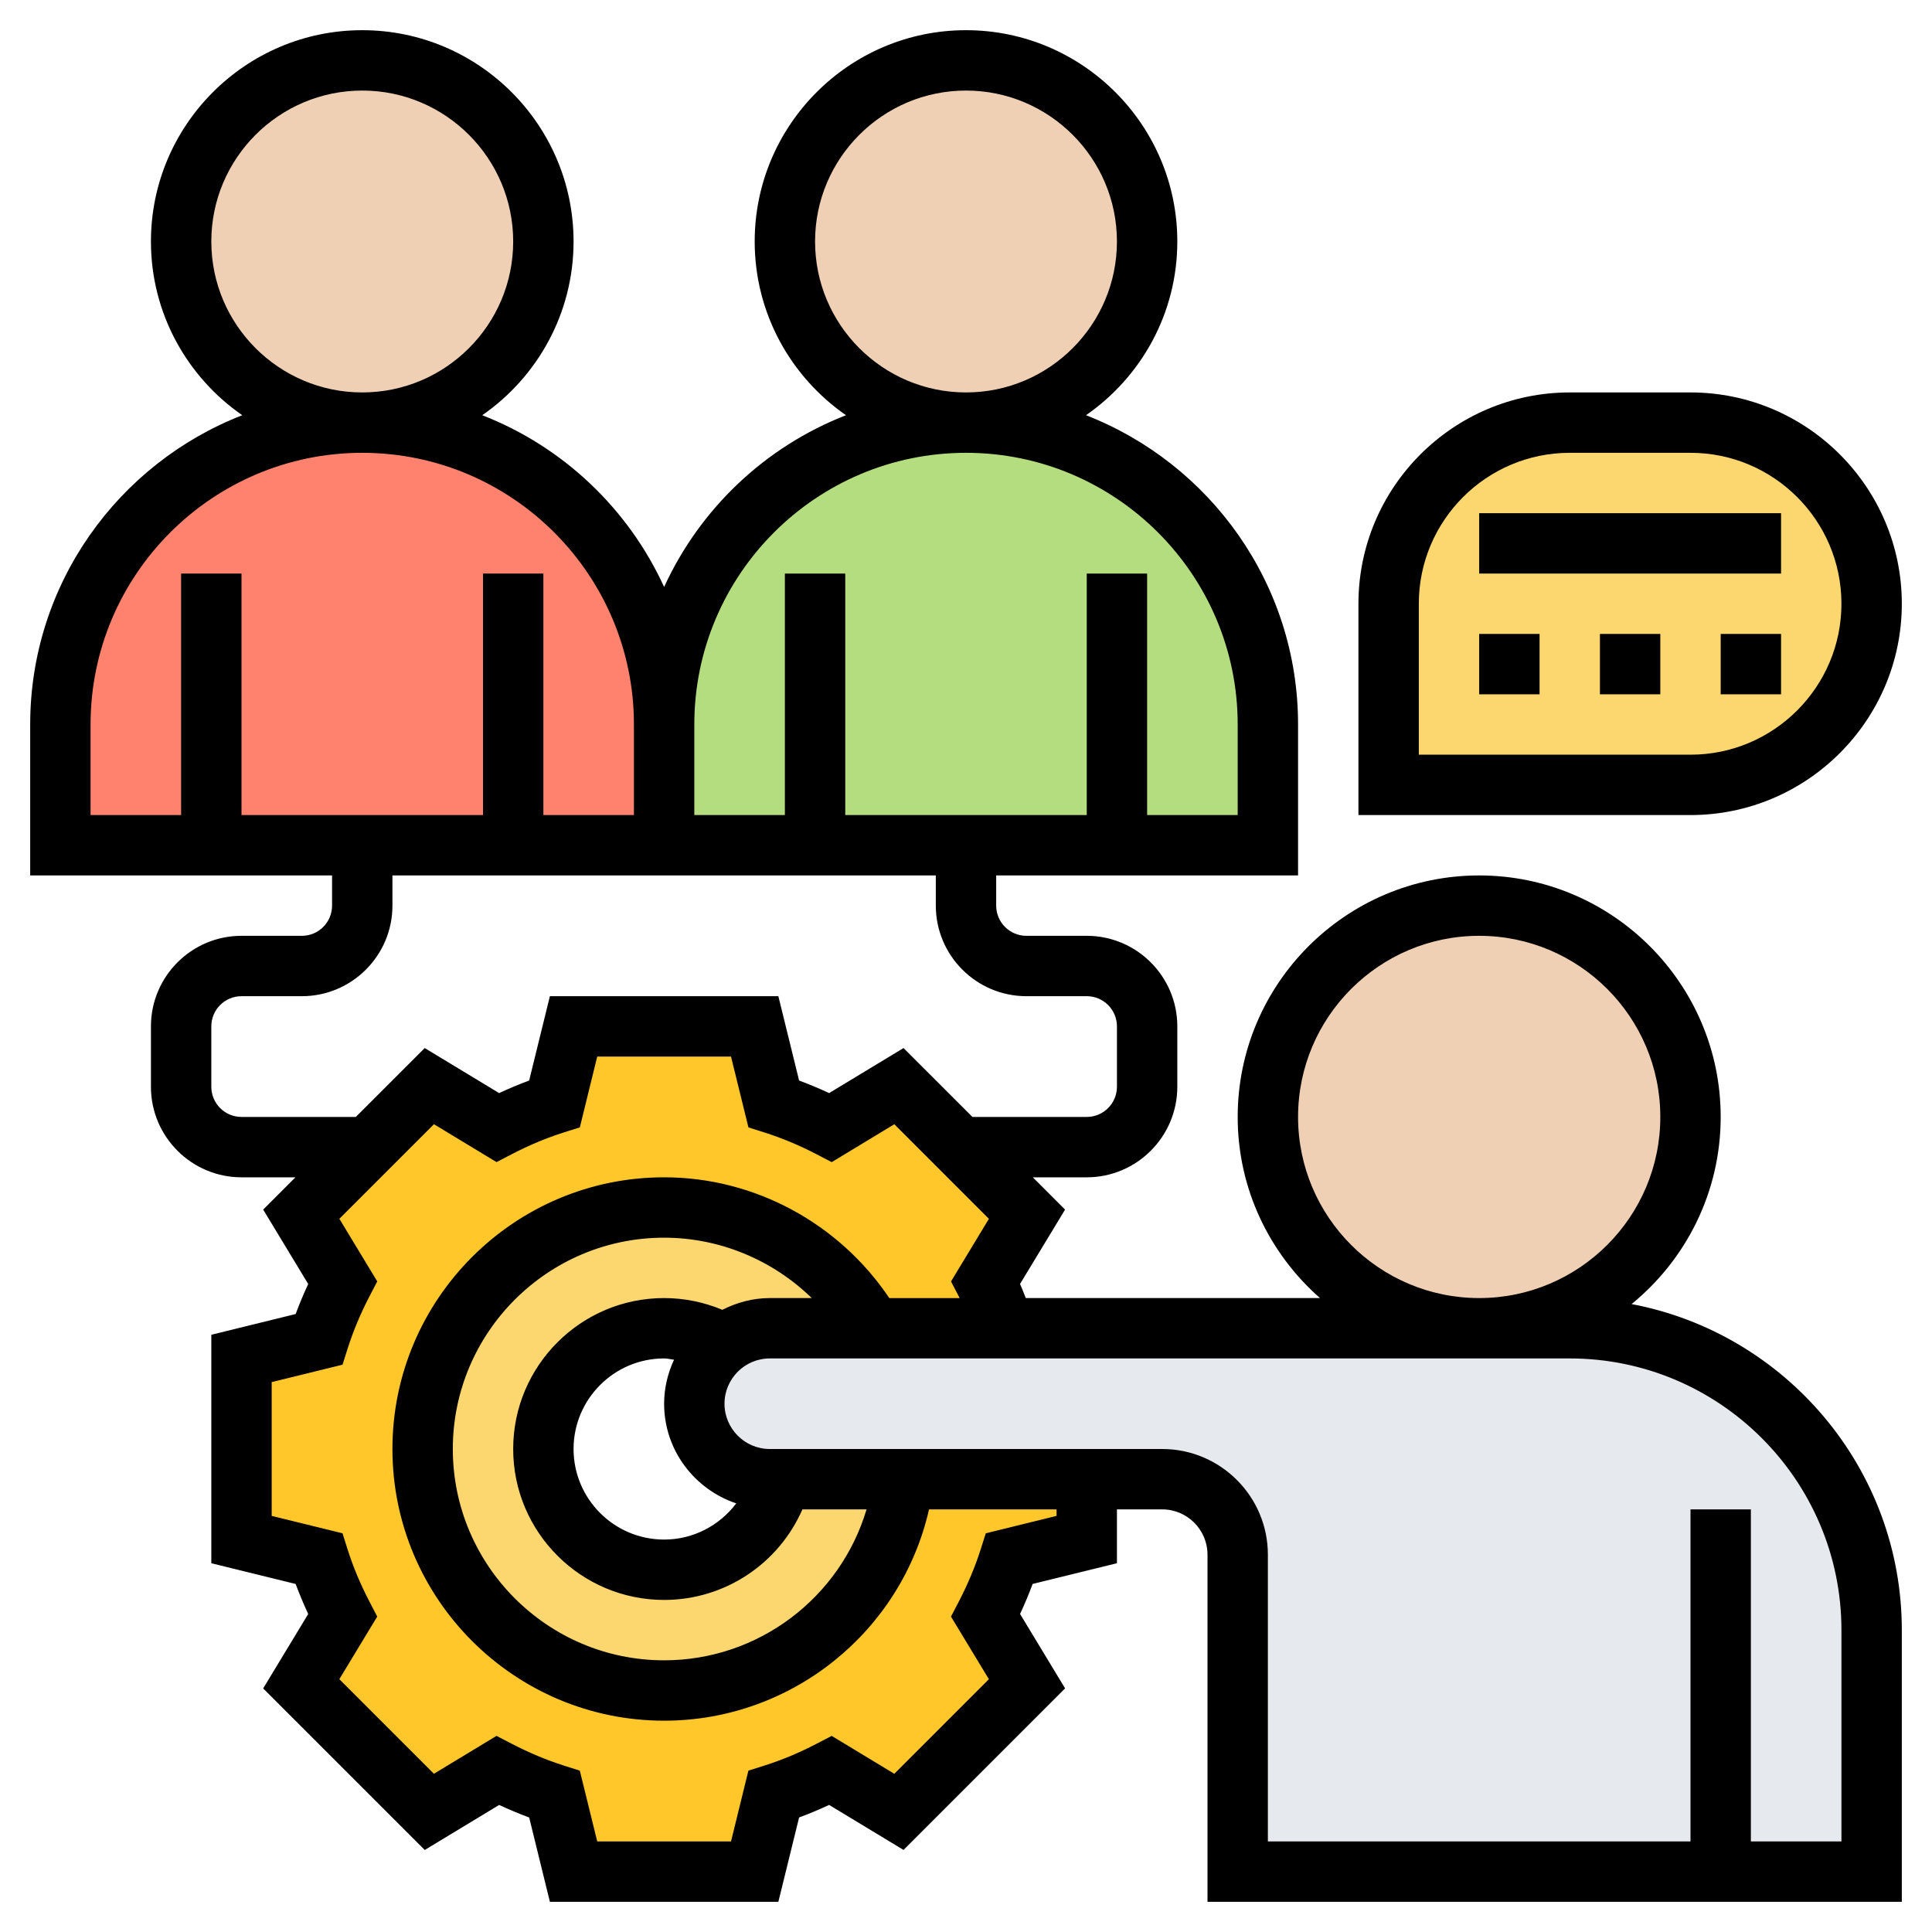  <svg xmlns="http://www.w3.org/2000/svg" width="72" height="72" viewBox="0 0 72 72" fill="none"><path d="M13.5 15.75C17.228 15.75 20.25 12.728 20.25 9C20.25 5.272 17.228 2.25 13.5 2.25C9.772 2.25 6.75 5.272 6.75 9C6.75 12.728 9.772 15.75 13.5 15.75Z" fill="#F0D0B4"></path><path d="M36 15.75C39.728 15.75 42.75 12.728 42.75 9C42.75 5.272 39.728 2.25 36 2.25C32.272 2.25 29.25 5.272 29.25 9C29.25 12.728 32.272 15.75 36 15.75Z" fill="#F0D0B4"></path><path d="M41.625 31.5H36H30.375H24.75V27C24.75 23.895 26.01 21.082 28.046 19.046C30.082 17.01 32.895 15.75 36 15.75C42.21 15.75 47.25 20.79 47.25 27V31.5H41.625Z" fill="#B4DD7F"></path><path d="M19.125 31.5H13.5H7.875H2.25V27C2.25 23.895 3.51 21.082 5.546 19.046C7.582 17.01 10.395 15.75 13.5 15.75C19.71 15.75 24.75 20.79 24.75 27V31.5H19.125Z" fill="#FF826E"></path><path d="M67.77 17.73C68.996 18.945 69.75 20.633 69.75 22.5C69.75 26.224 66.724 29.25 63 29.25H51.75V22.5C51.75 18.776 54.776 15.75 58.5 15.75H63C64.868 15.75 66.555 16.504 67.77 17.73Z" fill="#FCD770"></path><path d="M29.104 55.125H33.682C33.131 59.569 29.34 63 24.75 63C19.777 63 15.75 58.972 15.75 54C15.75 49.028 19.777 45 24.75 45C28.08 45 30.994 46.811 32.546 49.5H28.688C28.046 49.5 27.45 49.714 26.977 50.085C26.325 49.714 25.56 49.5 24.75 49.5C22.264 49.5 20.25 51.514 20.25 54C20.25 56.486 22.264 58.5 24.75 58.5C26.843 58.5 28.609 57.071 29.104 55.125Z" fill="#FCD770"></path><path d="M64.125 69.75H46.125V57.938C46.125 56.385 44.865 55.125 43.312 55.125H40.5H33.682H29.104H28.688C27.911 55.125 27.203 54.81 26.696 54.304C26.19 53.797 25.875 53.089 25.875 52.312C25.875 51.401 26.302 50.591 26.977 50.085C27.45 49.714 28.046 49.5 28.688 49.5H32.546H37.474H55.125H58.5C64.71 49.5 69.75 54.54 69.75 60.75V69.75H64.125Z" fill="#E6E9ED"></path><path d="M55.125 49.5C59.474 49.5 63 45.974 63 41.625C63 37.276 59.474 33.75 55.125 33.75C50.776 33.75 47.25 37.276 47.25 41.625C47.25 45.974 50.776 49.5 55.125 49.5Z" fill="#F0D0B4"></path><path d="M40.5 55.125V57.375L37.62 58.084C37.384 58.826 37.08 59.524 36.731 60.199L38.273 62.752L33.502 67.522L30.949 65.981C30.274 66.33 29.576 66.634 28.834 66.87L28.125 69.75H21.375L20.666 66.87C19.924 66.634 19.226 66.33 18.551 65.981L15.998 67.522L11.227 62.752L12.769 60.199C12.42 59.524 12.116 58.826 11.88 58.084L9 57.375V50.625L11.88 49.916C12.116 49.174 12.42 48.476 12.769 47.801L11.227 45.248L13.725 42.75L15.998 40.477L18.551 42.019C19.226 41.67 19.924 41.366 20.666 41.13L21.375 38.25H28.125L28.834 41.13C29.576 41.366 30.274 41.67 30.949 42.019L33.502 40.477L35.775 42.75L38.273 45.248L36.731 47.801C37.013 48.341 37.271 48.915 37.474 49.5H32.546C30.994 46.811 28.08 45 24.75 45C19.777 45 15.75 49.028 15.75 54C15.75 58.972 19.777 63 24.75 63C29.34 63 33.131 59.569 33.682 55.125H40.5Z" fill="#FFC729"></path><path d="M60.805 48.599C62.829 46.946 64.125 44.435 64.125 41.625C64.125 36.663 60.087 32.625 55.125 32.625C50.163 32.625 46.125 36.663 46.125 41.625C46.125 44.314 47.316 46.725 49.192 48.375H38.229C38.154 48.201 38.094 48.025 38.013 47.851L39.692 45.078L38.49 43.875H40.5C42.361 43.875 43.875 42.361 43.875 40.5V38.25C43.875 36.389 42.361 34.875 40.5 34.875H38.25C37.629 34.875 37.125 34.371 37.125 33.75V32.625H48.375V27C48.375 21.754 45.089 17.272 40.472 15.474C42.525 14.051 43.875 11.681 43.875 9C43.875 4.659 40.341 1.125 36 1.125C31.659 1.125 28.125 4.659 28.125 9C28.125 11.681 29.475 14.051 31.528 15.474C28.521 16.645 26.087 18.954 24.75 21.875C23.413 18.954 20.979 16.644 17.972 15.474C20.025 14.051 21.375 11.681 21.375 9C21.375 4.659 17.841 1.125 13.5 1.125C9.159 1.125 5.625 4.659 5.625 9C5.625 11.681 6.975 14.051 9.028 15.474C4.411 17.272 1.125 21.754 1.125 27V32.625H12.375V33.75C12.375 34.371 11.871 34.875 11.25 34.875H9C7.139 34.875 5.625 36.389 5.625 38.25V40.5C5.625 42.361 7.139 43.875 9 43.875H11.01L9.808 45.078L11.486 47.851C11.313 48.223 11.157 48.597 11.018 48.97L7.875 49.743V58.257L11.018 59.03C11.157 59.403 11.313 59.777 11.486 60.149L9.808 62.922L15.829 68.943L18.602 67.265C18.973 67.438 19.348 67.594 19.721 67.733L20.493 70.875H29.007L29.78 67.732C30.153 67.593 30.527 67.437 30.899 67.264L33.672 68.942L39.693 62.921L38.015 60.148C38.188 59.777 38.344 59.402 38.483 59.029L41.625 58.257V56.25H43.312C44.243 56.25 45 57.007 45 57.938V70.875H70.875V60.75C70.875 54.714 66.529 49.682 60.805 48.599ZM48.375 41.625C48.375 37.902 51.402 34.875 55.125 34.875C58.848 34.875 61.875 37.902 61.875 41.625C61.875 45.348 58.848 48.375 55.125 48.375C51.402 48.375 48.375 45.348 48.375 41.625ZM30.375 9C30.375 5.898 32.898 3.375 36 3.375C39.102 3.375 41.625 5.898 41.625 9C41.625 12.102 39.102 14.625 36 14.625C32.898 14.625 30.375 12.102 30.375 9ZM36 16.875C41.583 16.875 46.125 21.417 46.125 27V30.375H42.75V21.375H40.5V30.375H31.5V21.375H29.25V30.375H25.875V27C25.875 21.417 30.417 16.875 36 16.875ZM7.875 9C7.875 5.898 10.398 3.375 13.5 3.375C16.602 3.375 19.125 5.898 19.125 9C19.125 12.102 16.602 14.625 13.5 14.625C10.398 14.625 7.875 12.102 7.875 9ZM3.375 27C3.375 21.417 7.917 16.875 13.5 16.875C19.083 16.875 23.625 21.417 23.625 27V30.375H20.25V21.375H18V30.375H9V21.375H6.75V30.375H3.375V27ZM9 41.625C8.379 41.625 7.875 41.121 7.875 40.5V38.25C7.875 37.629 8.379 37.125 9 37.125H11.25C13.111 37.125 14.625 35.611 14.625 33.75V32.625H23.625H25.875H34.875V33.75C34.875 35.611 36.389 37.125 38.25 37.125H40.5C41.121 37.125 41.625 37.629 41.625 38.25V40.5C41.625 41.121 41.121 41.625 40.5 41.625H36.24L33.672 39.058L30.899 40.736C30.527 40.563 30.153 40.407 29.78 40.268L29.007 37.125H20.493L19.72 40.268C19.347 40.407 18.973 40.563 18.601 40.736L15.828 39.058L13.26 41.625H9ZM39.375 56.493L36.737 57.142L36.546 57.743C36.341 58.388 36.068 59.041 35.732 59.686L35.441 60.246L36.853 62.579L33.328 66.104L30.995 64.692L30.435 64.983C29.79 65.319 29.136 65.592 28.494 65.796L27.891 65.986L27.243 68.625H22.257L21.608 65.987L21.007 65.796C20.363 65.591 19.709 65.317 19.064 64.982L18.504 64.691L16.171 66.103L12.646 62.578L14.058 60.245L13.767 59.685C13.431 59.04 13.158 58.386 12.954 57.744L12.764 57.141L10.125 56.493V51.507L12.765 50.858L12.956 50.255C13.159 49.614 13.432 48.96 13.768 48.314L14.059 47.754L12.647 45.421L16.172 41.896L18.505 43.308L19.065 43.017C19.71 42.681 20.364 42.408 21.006 42.204L21.609 42.014L22.257 39.375H27.243L27.892 42.015L28.495 42.206C29.136 42.409 29.79 42.682 30.436 43.018L30.996 43.309L33.329 41.897L36.854 45.422L35.442 47.755L35.733 48.315C35.743 48.336 35.752 48.356 35.763 48.376H33.142C31.272 45.592 28.125 43.875 24.75 43.875C19.167 43.875 14.625 48.417 14.625 54C14.625 59.583 19.167 64.125 24.75 64.125C29.51 64.125 33.59 60.803 34.622 56.25H39.375V56.493ZM27.438 56.027C26.814 56.852 25.836 57.375 24.75 57.375C22.889 57.375 21.375 55.861 21.375 54C21.375 52.139 22.889 50.625 24.75 50.625C24.875 50.625 24.995 50.659 25.119 50.673C24.887 51.174 24.75 51.725 24.75 52.312C24.75 54.044 25.881 55.502 27.438 56.027ZM26.921 48.813C26.236 48.527 25.497 48.375 24.75 48.375C21.648 48.375 19.125 50.898 19.125 54C19.125 57.102 21.648 59.625 24.75 59.625C27.015 59.625 29.02 58.273 29.904 56.25H32.294C31.318 59.531 28.277 61.875 24.75 61.875C20.409 61.875 16.875 58.341 16.875 54C16.875 49.659 20.409 46.125 24.75 46.125C26.827 46.125 28.797 46.958 30.252 48.375H28.688C28.05 48.375 27.454 48.543 26.921 48.813ZM68.625 68.625H65.25V56.25H63V68.625H47.25V57.938C47.25 55.766 45.484 54 43.312 54H28.688C27.757 54 27 53.243 27 52.312C27 51.382 27.757 50.625 28.688 50.625H58.5C64.083 50.625 68.625 55.167 68.625 60.75V68.625Z" fill="black"></path><path d="M70.875 22.5C70.875 18.159 67.341 14.625 63 14.625H58.5C54.159 14.625 50.625 18.159 50.625 22.5V30.375H63C67.341 30.375 70.875 26.841 70.875 22.5ZM52.875 22.5C52.875 19.398 55.398 16.875 58.5 16.875H63C66.102 16.875 68.625 19.398 68.625 22.5C68.625 25.602 66.102 28.125 63 28.125H52.875V22.5Z" fill="black"></path><path d="M55.125 23.625H57.375V25.875H55.125V23.625Z" fill="black"></path><path d="M59.625 23.625H61.875V25.875H59.625V23.625Z" fill="black"></path><path d="M64.125 23.625H66.375V25.875H64.125V23.625Z" fill="black"></path><path d="M55.125 19.125H66.375V21.375H55.125V19.125Z" fill="black"></path></svg> 